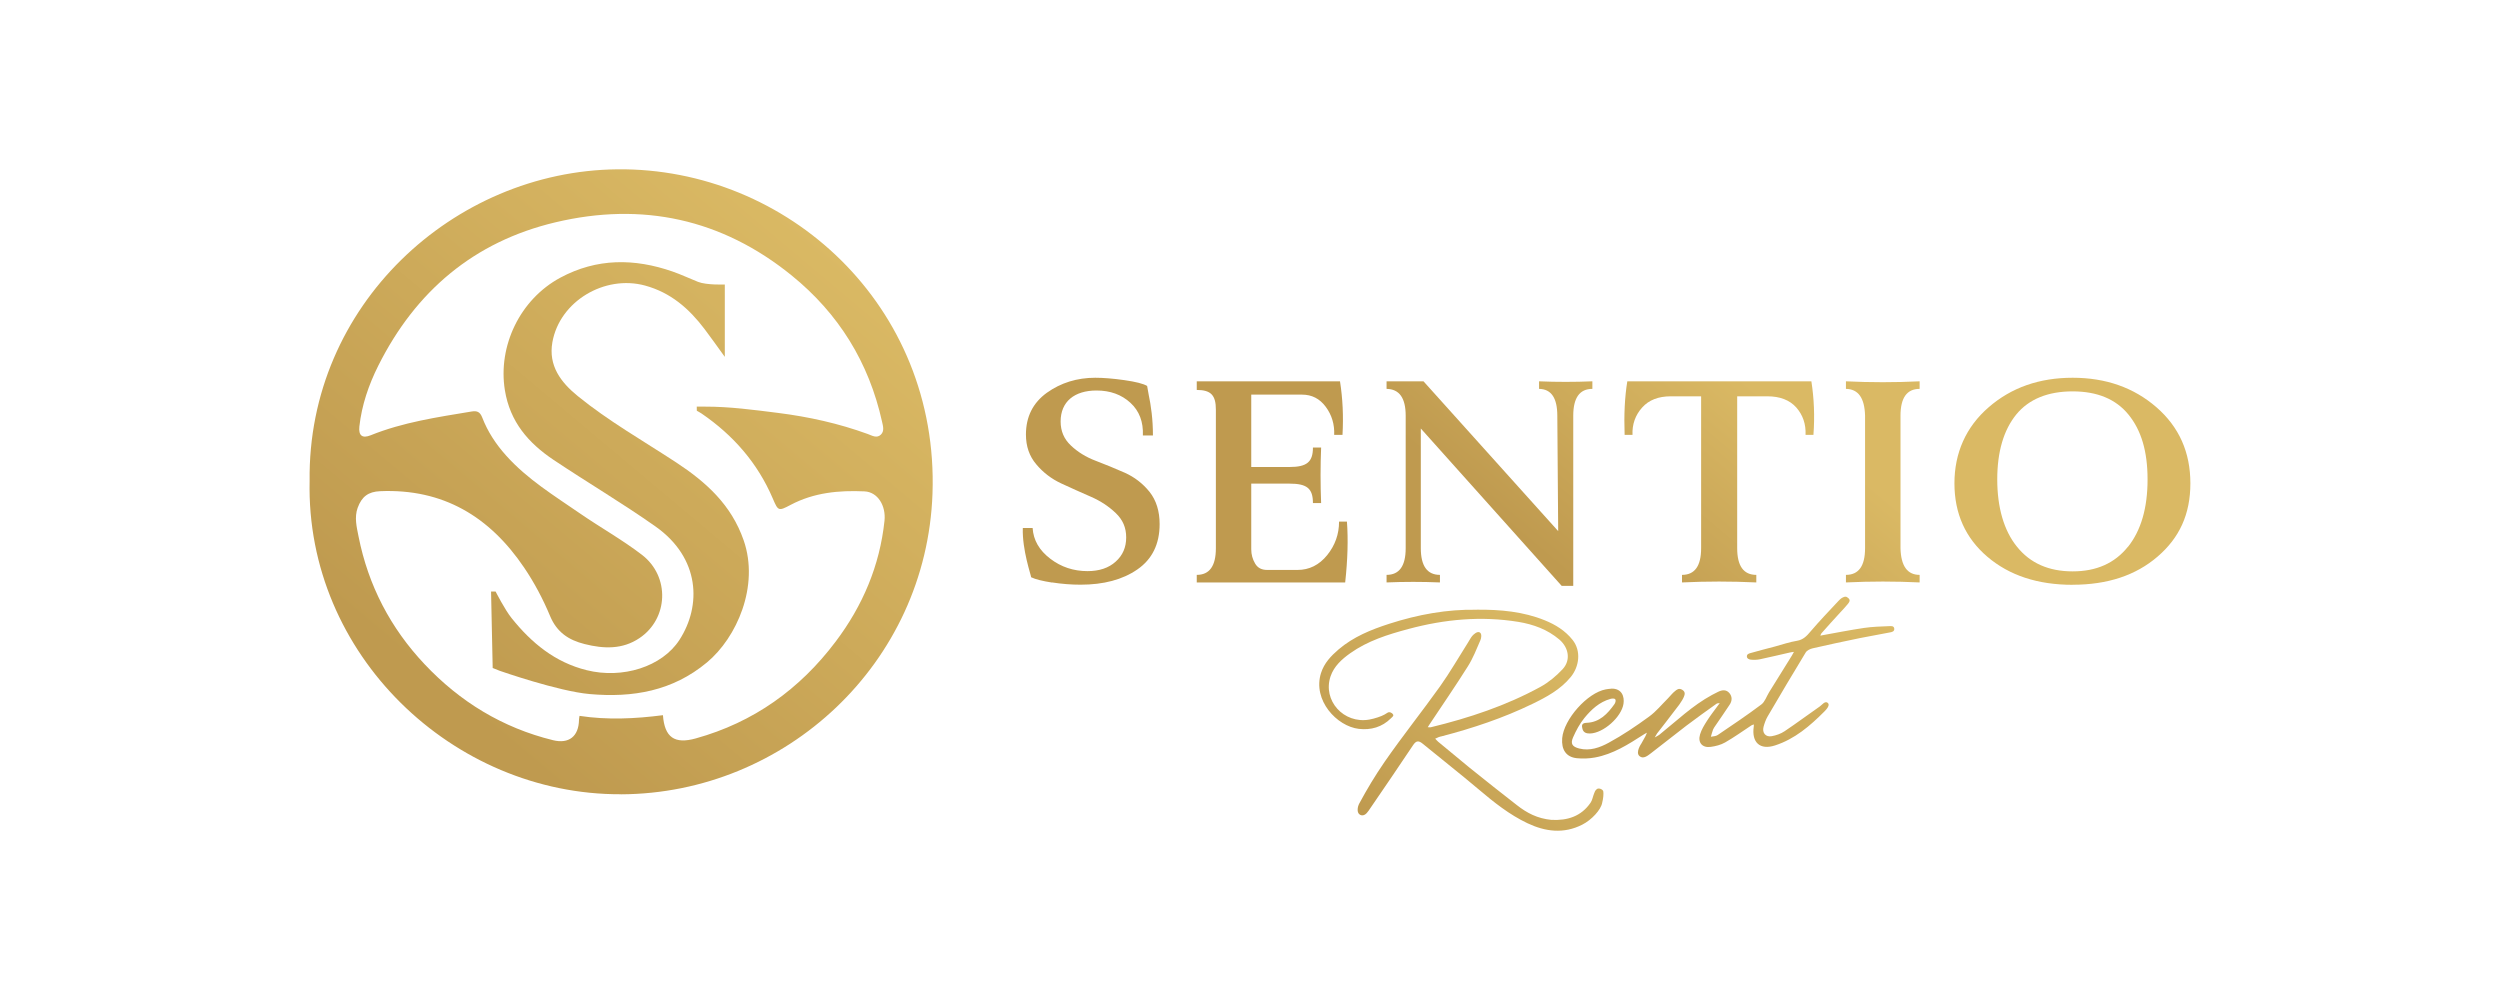 <?xml version="1.0" encoding="UTF-8"?>
<svg id="Layer_1" data-name="Layer 1" xmlns="http://www.w3.org/2000/svg" xmlns:xlink="http://www.w3.org/1999/xlink" viewBox="0 0 400 160">
  <defs>
    <style>
      .cls-1 {
        fill: url(#linear-gradient);
      }

      .cls-1, .cls-2, .cls-3, .cls-4, .cls-5, .cls-6, .cls-7, .cls-8, .cls-9, .cls-10 {
        stroke-width: 0px;
      }

      .cls-2 {
        fill: url(#linear-gradient-6);
      }

      .cls-3 {
        fill: url(#linear-gradient-5);
      }

      .cls-4 {
        fill: url(#linear-gradient-2);
      }

      .cls-5 {
        fill: url(#linear-gradient-7);
      }

      .cls-6 {
        fill: url(#linear-gradient-3);
      }

      .cls-7 {
        fill: url(#linear-gradient-9);
      }

      .cls-8 {
        fill: url(#linear-gradient-8);
      }

      .cls-9 {
        fill: url(#linear-gradient-10);
      }

      .cls-10 {
        fill: url(#linear-gradient-4);
      }
    </style>
    <linearGradient id="linear-gradient" x1="248.97" y1="99.95" x2="221.03" y2="133.25" gradientUnits="userSpaceOnUse">
      <stop offset="0" stop-color="#dab964"/>
      <stop offset="1" stop-color="#bf9a4f"/>
    </linearGradient>
    <linearGradient id="linear-gradient-2" x1="291.46" y1="90.68" x2="259.85" y2="128.35" xlink:href="#linear-gradient"/>
    <linearGradient id="linear-gradient-3" x1="225.17" y1="16.92" x2="198.28" y2="48.96" xlink:href="#linear-gradient"/>
    <linearGradient id="linear-gradient-4" x1="242.23" y1="30.76" x2="215.32" y2="62.84" xlink:href="#linear-gradient"/>
    <linearGradient id="linear-gradient-5" x1="262.27" y1="47" x2="235.3" y2="79.15" xlink:href="#linear-gradient"/>
    <linearGradient id="linear-gradient-6" x1="282.24" y1="63.33" x2="255.34" y2="95.39" xlink:href="#linear-gradient"/>
    <linearGradient id="linear-gradient-7" x1="300.32" y1="78.2" x2="273.5" y2="110.16" xlink:href="#linear-gradient"/>
    <linearGradient id="linear-gradient-8" x1="318.37" y1="93.02" x2="291.38" y2="125.18" xlink:href="#linear-gradient"/>
    <linearGradient id="linear-gradient-9" x1="131.56" y1="38.5" x2="70.79" y2="110.92" xlink:href="#linear-gradient"/>
    <linearGradient id="linear-gradient-10" x1="131.77" y1="38.38" x2="70.79" y2="111.05" xlink:href="#linear-gradient"/>
  </defs>
  <g>
    <path class="cls-1" d="M236.3,97.55c3.77-.03,7.42.3,10.87,1.7,1.7.69,3.25,1.64,4.44,3.13,1.42,1.79,1.06,4.28-.28,5.93-1.66,2.03-3.91,3.23-6.18,4.33-4.64,2.25-9.51,3.87-14.49,5.17-.15.04-.31.06-.45.12-.2.08-.38.18-.58.26.16.16.3.34.48.49,1.65,1.37,3.3,2.74,4.96,4.1,2.54,2.07,5.06,4.02,7.63,6.04,1.61,1.26,3.28,2.14,5.52,2.36,2.56.13,4.77-.55,6.28-2.76.29-.43.36-1.01.57-1.5.1-.25.13-.41.42-.66s.99.02,1.04.39.01,1.06-.18,1.79c-.19,1.12-1.69,2.75-3.2,3.51-2.96,1.5-5.9,1.12-8.77-.24-2.88-1.37-5.35-3.34-7.77-5.39-2.94-2.49-5.99-4.87-8.97-7.32-.66-.54-1.05-.52-1.55.23-2.29,3.44-4.63,6.85-6.96,10.26-.13.19-.1.17-.41.55s-.82.6-1.25.22-.2-1.32-.03-1.62c1.33-2.46,2.52-4.45,4.1-6.75,2.84-4.1,5.96-8,8.86-12.06,1.6-2.25,2.98-4.66,4.46-6.99.23-.36.46-.81.69-1.08s.8-.79,1.2-.58.24.98.12,1.24c-.62,1.43-1.19,2.9-2.02,4.21-1.97,3.13-4.06,6.17-6.11,9.25-.1.16-.2.32-.3.47.18,0,.37.05.54,0,6.08-1.48,11.99-3.44,17.49-6.45,1.31-.72,2.52-1.73,3.54-2.82,1.35-1.45.99-3.46-.51-4.75-1.91-1.62-4.15-2.43-6.56-2.83-5.95-.97-11.8-.42-17.6,1.14-3.29.88-6.51,1.89-9.31,3.88-1.35.96-2.59,2.08-3.14,3.69-1.31,3.87,2.1,7.65,6.21,6.92.83-.15,1.94-.52,2.42-.8s.55-.38.77-.38.56.21.63.42-.22.4-.36.55c-1.43,1.42-3.2,1.92-5.14,1.7-3.53-.41-7.43-4.59-6.06-8.93.51-1.6,1.59-2.73,2.81-3.78,2.37-2.02,5.18-3.16,8.09-4.1,4.59-1.48,9.29-2.35,14.06-2.25Z"/>
    <path class="cls-4" d="M257.79,110.18c1.72-.05,2.14,1.27,1.97,2.42-.32,2.13-3.22,4.71-5.37,4.76-.58.01-1.03-.15-1.19-.71-.14-.52-.18-.97.64-1,2.09-.07,3.37-1.44,4.48-3,.13-.19.26-.58.12-.76s-.53-.13-.76-.07c-1.77.49-3.07,1.7-4.18,3.06-.75.92-1.33,2.01-1.81,3.1-.45,1.02-.12,1.5.98,1.78,1.71.44,3.32-.16,4.72-.92,2.25-1.22,4.39-2.67,6.46-4.18,1.12-.81,2.02-1.93,3.02-2.92.39-.39.71-.84,1.14-1.17.24-.18.58-.56,1.17-.19s.32.88.24,1.11-.42.82-.73,1.24c-1.17,1.56-3.57,4.64-3.57,4.64l-.36.62s.5-.26.7-.4c2.77-2.22,5.33-4.71,8.48-6.41.31-.17.63-.32.94-.48.65-.33,1.32-.4,1.82.19.48.56.45,1.25.05,1.85-.75,1.14-1.53,2.26-2.3,3.39-.13.19-.28.39-.36.6-.14.37-.24.76-.35,1.15.36-.08.79-.07,1.08-.27,2.35-1.6,4.72-3.18,6.99-4.89.58-.43.83-1.29,1.24-1.95,1.21-1.95,2.43-3.9,3.64-5.86.12-.2.23-.4.34-.61-.22.03-.44.05-.65.1-1.59.36-3.17.74-4.77,1.08-.49.1-1.01.12-1.51.06-.24-.03-.6-.16-.6-.52s.33-.46.55-.52c1.31-.38,2.63-.71,3.95-1.06,1.16-.31,2.31-.72,3.5-.91,1.03-.17,1.58-.78,2.2-1.51,1.39-1.63,2.87-3.18,4.33-4.74.21-.22.46-.52.82-.69s.56-.2.93.15,0,.74-.18.96c-.31.39-.79.89-1.13,1.26-1.04,1.11-2.04,2.25-3.05,3.38-.08.09-.11.24-.16.37.11-.02.21-.05.32-.07,2.22-.4,4.43-.84,6.66-1.17,1.34-.2,2.72-.23,4.08-.29.22,0,.7-.08.76.39s-.4.56-.61.6c-1.6.33-3.21.58-4.81.91-2.55.52-5.1,1.07-7.63,1.65-.41.09-.92.34-1.12.67-2.07,3.39-4.09,6.82-6.1,10.25-.29.5-.49,1.07-.64,1.63-.26.97.33,1.69,1.31,1.51.71-.13,1.45-.39,2.05-.79,1.91-1.28,3.75-2.66,5.64-3.97.35-.24.82-.93,1.26-.58s-.17,1.02-.51,1.37c-2.3,2.31-4.76,4.43-7.92,5.45-2.41.78-3.77-.48-3.4-3.02.02-.11.01-.23.01-.34-.13.05-.27.08-.38.15-1.4.92-2.76,1.9-4.21,2.73-.68.39-1.51.6-2.3.71-1.35.19-2.11-.68-1.71-2,.23-.77.67-1.48,1.11-2.17.54-.85,1.17-1.65,1.76-2.46.09-.13.18-.25.28-.37-.17.03-.39,0-.52.1-1.62,1.16-3.24,2.31-4.82,3.51-1.89,1.44-3.74,2.94-5.63,4.38-.54.41-1.27,1.03-1.88.48-.68-.61.31-2.01.31-2.01l.62-1.11s.2-.4.27-.62c-.18.1-.37.19-.55.31-2.43,1.56-4.87,3.13-7.78,3.66-.95.17-1.95.21-2.91.11-1.68-.18-2.47-1.36-2.32-3.2.26-3.03,4.03-7.27,6.97-7.81.27-.05.5-.08.89-.11Z"/>
  </g>
  <g>
    <path class="cls-6" d="M168.33,93.21c-1.54-.24-2.66-.52-3.35-.85,0-.31-1.45-4.37-1.33-7.88h1.57c.12,1.95,1.07,3.58,2.82,4.91,1.73,1.33,3.73,1.99,5.96,1.99,1.87,0,3.39-.5,4.51-1.52,1.12-1,1.68-2.28,1.68-3.87s-.55-2.82-1.66-3.89c-1.12-1.07-2.44-1.95-4.01-2.63-1.57-.69-3.13-1.38-4.7-2.11-1.59-.74-2.92-1.76-4.01-3.06-1.12-1.31-1.66-2.9-1.66-4.77,0-2.85,1.12-5.08,3.35-6.69,2.23-1.59,4.82-2.4,7.74-2.4,1.26,0,2.82.12,4.65.38s3.04.57,3.65.93l.24,1.35c.38,1.8.69,3.99.69,6.57h-1.61c.09-2.16-.57-3.92-1.99-5.22-1.42-1.31-3.23-1.97-5.43-1.97-3.51,0-5.74,1.76-5.74,4.96,0,1.54.55,2.82,1.64,3.84,1.07,1.02,2.4,1.85,3.96,2.44,1.54.59,3.11,1.23,4.67,1.92,1.54.69,2.87,1.71,3.96,3.06,1.07,1.35,1.61,3.09,1.61,5.15,0,3.2-1.19,5.62-3.56,7.26s-5.41,2.44-9.09,2.44c-1.49,0-3.01-.12-4.56-.36Z"/>
    <path class="cls-10" d="M215.51,83.46c.21,2.82.12,6.05-.28,9.73h-23.75v-1.21c2.04,0,3.06-1.42,3.06-4.27v-22.16c0-2.28-.76-3.16-3.06-3.16v-1.38h22.92c.43,2.75.57,5.6.4,8.57h-1.33c.07-1.68-.38-3.18-1.35-4.49-.97-1.31-2.23-1.95-3.8-1.95h-8.12v11.58h6.12c2.78,0,3.75-.81,3.75-3.11h1.31c-.12,2.94-.12,5.91,0,8.88h-1.31c0-2.35-.97-3.11-3.75-3.11h-6.12v10.51c0,.83.21,1.59.62,2.28.4.69,1.04,1.02,1.92,1.02h4.86c1.87,0,3.46-.78,4.75-2.37,1.26-1.57,1.9-3.35,1.9-5.36h1.26Z"/>
    <path class="cls-3" d="M246.24,61.01c2.82.12,5.67.12,8.54,0v1.21c-2.04,0-3.06,1.42-3.06,4.3v27.22h-1.85l-22.54-25.18v19.15c0,2.85,1.02,4.27,3.06,4.27v1.21c-2.87-.12-5.72-.12-8.54,0v-1.21c2.04,0,3.06-1.42,3.06-4.27v-21.19c0-2.85-1.02-4.27-3.06-4.3v-1.21h5.91l21.55,23.97-.14-18.46c0-2.85-.97-4.27-2.92-4.3v-1.21Z"/>
    <path class="cls-2" d="M289.82,61.01c.43,2.75.55,5.6.33,8.57h-1.26c.07-1.73-.43-3.18-1.49-4.39-1.07-1.19-2.61-1.78-4.63-1.78h-4.82v24.3c0,2.85,1.02,4.27,3.06,4.27v1.21c-3.99-.19-7.95-.19-11.89,0v-1.21c2.04,0,3.06-1.42,3.06-4.27v-24.3h-4.86c-1.97,0-3.51.59-4.58,1.8-1.09,1.21-1.61,2.68-1.54,4.37h-1.26c-.12-3.2.02-6.08.43-8.57h29.45Z"/>
    <path class="cls-5" d="M295.35,91.98c2.04,0,3.06-1.42,3.06-4.27v-21.19c-.07-2.85-1.09-4.27-3.06-4.3v-1.21c3.92.19,7.85.19,11.79,0v1.21c-2.04,0-3.06,1.42-3.06,4.3v21.19c.07,2.85,1.09,4.27,3.06,4.27v1.21c-3.92-.19-7.83-.19-11.79,0v-1.21Z"/>
    <path class="cls-8" d="M331.63,93.57c-5.58,0-10.13-1.49-13.65-4.49-3.51-2.99-5.27-6.91-5.27-11.75s1.83-9.02,5.48-12.17c3.63-3.16,8.12-4.72,13.43-4.72s9.78,1.57,13.41,4.72c3.63,3.16,5.43,7.21,5.43,12.17s-1.76,8.73-5.24,11.72c-3.49,3.01-8.02,4.51-13.6,4.51ZM340.48,87.49c2.09-2.63,3.13-6.22,3.13-10.77s-1.02-7.88-3.04-10.37c-2.02-2.49-5.01-3.73-8.95-3.73s-7,1.23-9.02,3.7c-2.02,2.49-3.04,5.96-3.04,10.39s1.04,8.16,3.16,10.77c2.11,2.63,5.08,3.94,8.9,3.94s6.74-1.31,8.85-3.94Z"/>
  </g>
  <g>
    <path class="cls-7" d="M78.81,106.87l1.15.46s9.37,3.28,14.39,3.72c6.9.61,13.26-.48,18.76-5.06,4.77-3.97,8.41-12.22,5.88-19.53-1.98-5.7-6.01-9.32-10.8-12.47-5.29-3.47-10.82-6.61-15.75-10.62-2.72-2.21-4.72-4.87-4.06-8.61,1.16-6.56,8.37-10.83,14.83-9.07,4.11,1.12,7.04,3.69,9.52,6.96,1.02,1.35,2,2.74,3.24,4.45v-11.58s-2.91.12-4.28-.42c-1.37-.54-2.7-1.18-4.09-1.66-6.11-2.12-12.11-2.15-17.95.99-6.45,3.47-10.01,10.93-8.87,18,.82,5.07,3.75,8.44,7.79,11.15,5.4,3.61,11.01,6.92,16.33,10.67,7.12,5.04,7.36,12.64,3.82,18.12-2.79,4.32-9.12,6.29-14.85,4.86-5.07-1.26-8.83-4.36-12.02-8.34-1.07-1.33-2.55-4.24-2.55-4.24h-.73s.26,12.23.26,12.23Z"/>
    <path class="cls-9" d="M99.37,127.09c26.29-.11,48.87-20.92,49.83-48.12,1.05-30.06-23.21-52.15-50.41-51.88-26.25.26-49.6,21.79-49.25,49.84-.63,27.75,22.89,50.27,49.83,50.15ZM57.23,81.24c.65-1.78,1.69-2.57,3.59-2.65,10.06-.43,17.52,4.06,23.03,12.21,1.66,2.45,3.04,5.07,4.17,7.78,1.08,2.58,2.96,3.83,5.52,4.47,3.06.77,6.05.88,8.77-.95,4.64-3.11,4.92-9.86.4-13.33-3.14-2.41-6.63-4.36-9.9-6.61-4.13-2.85-8.44-5.48-11.83-9.27-1.63-1.82-2.95-3.82-3.82-6.08-.18-.47-.4-.75-.67-.89s-.61-.15-1.03-.08c-5.48.91-10.97,1.71-16.17,3.81-1.32.53-1.95.05-1.79-1.42.38-3.42,1.49-6.65,3.02-9.71,5.97-11.93,15.32-19.86,28.35-22.95,13.9-3.3,26.62-.55,37.78,8.49,7.53,6.1,12.38,13.93,14.48,23.42.15.68.4,1.48-.18,2.05-.66.65-1.4.17-2.11-.09-4.64-1.69-9.43-2.75-14.32-3.37-3.9-.49-7.79-1.02-11.73-1.01-.42,0-.83,0-1.31,0,0,.28.01.66.01.66,0,0,.56.3.77.45,5.07,3.47,8.96,7.92,11.39,13.6.86,2.01.9,2.04,2.87,1,3.71-1.96,7.71-2.34,11.8-2.15,2.12.1,3.45,2.29,3.2,4.7-.76,7.19-3.49,13.6-7.81,19.33-5.74,7.62-13.14,12.93-22.4,15.5-3.37.94-4.98-.16-5.24-3.72-4.43.57-8.87.79-13.35.11-.04.32-.08.48-.08.64-.05,2.64-1.61,3.88-4.16,3.25-8.07-1.98-14.89-6.15-20.55-12.16-5.45-5.78-9.01-12.6-10.56-20.42-.3-1.52-.7-3.06-.14-4.62Z"/>
  </g>
</svg>